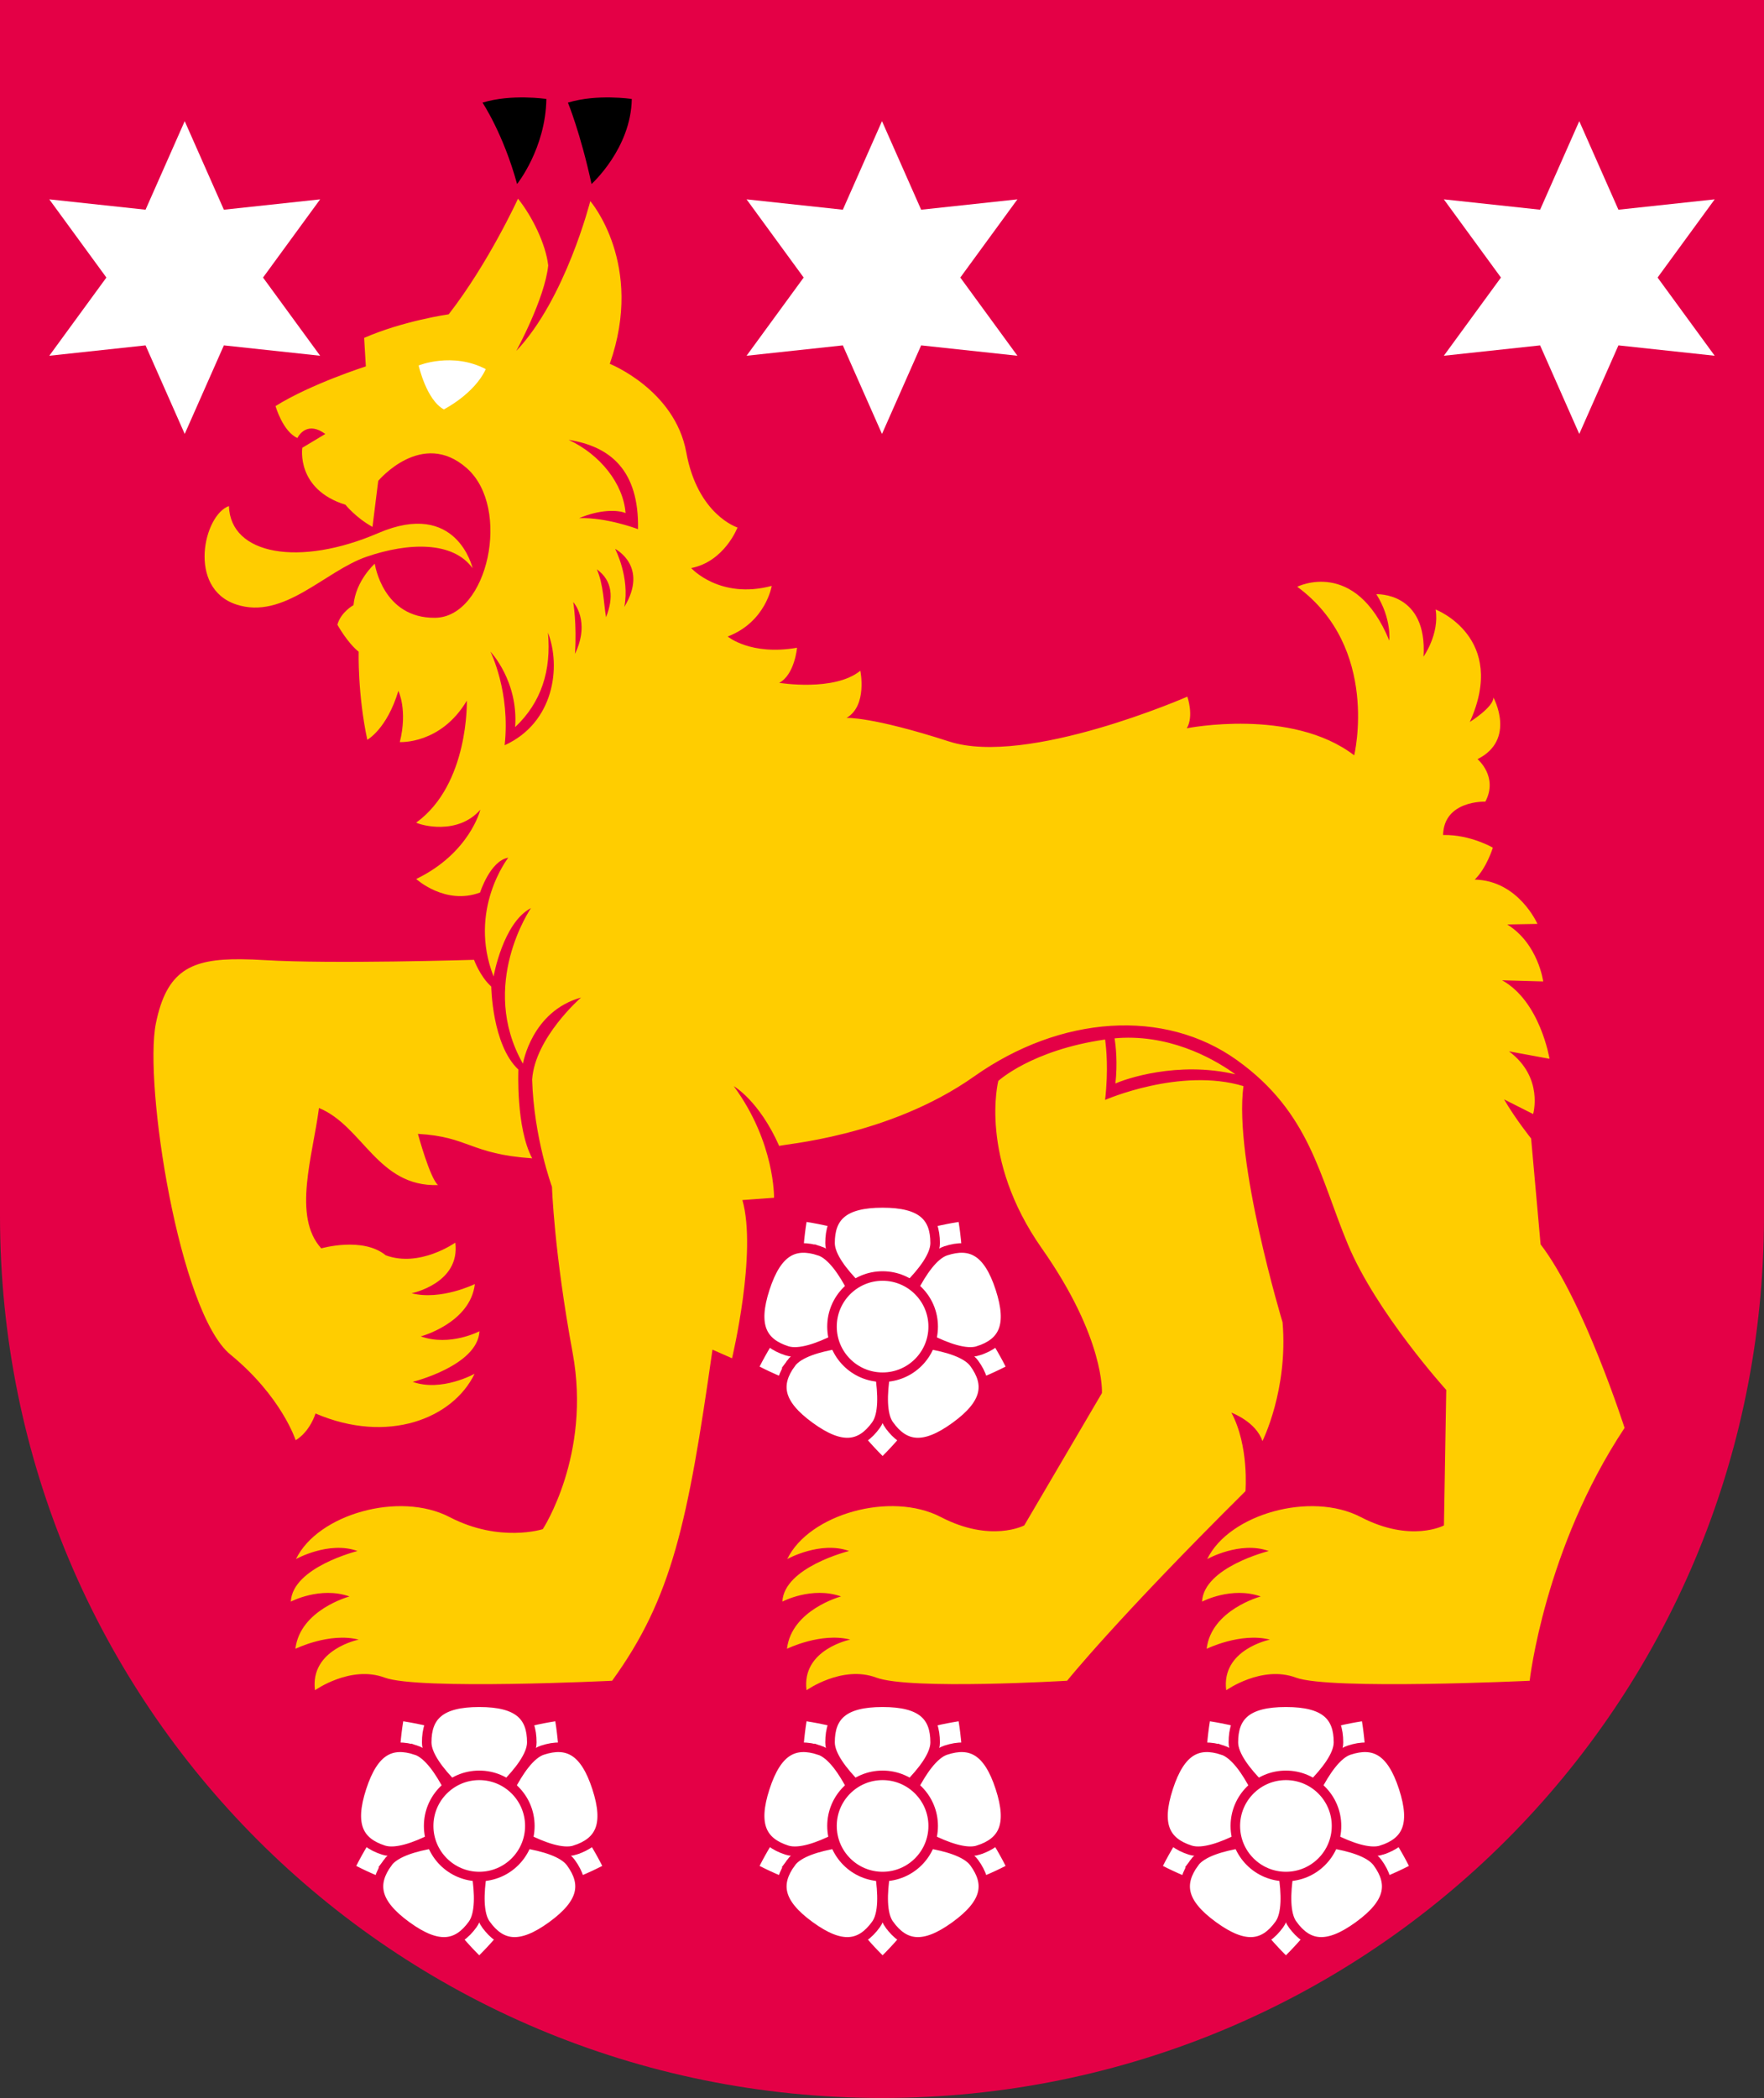 <?xml version="1.0" encoding="UTF-8"?>
<!-- Created with Inkscape (http://www.inkscape.org/) -->
<svg width="740" height="880" version="1.1" xmlns="http://www.w3.org/2000/svg" xmlns:cc="http://creativecommons.org/ns#" xmlns:dc="http://purl.org/dc/elements/1.1/" xmlns:rdf="http://www.w3.org/1999/02/22-rdf-syntax-ns#" xmlns:xlink="http://www.w3.org/1999/xlink">
 <rect width="100%" height="100%" fill="#333333" stroke="none"/>
 <g transform="translate(242.5,282.638)">
  <g transform="matrix(4,0,0,4,-382.5,-472.087)">
   <path d="m220 47.362v127.5c0 51.245-41.255 92.5-92.5 92.5s-92.5-41.255-92.5-92.5v-127.5z" fill="#e40046"/>
   <g>
    <path d="m89.327 68.194s-3.089 6.751-7.27 12.127c0 0-4.773 0.682-8.869 2.474l0.181 2.986s-5.803 1.859-9.472 4.163c0 0 0.757 2.666 2.293 3.348 0.204-0.408 1.13-1.75 2.926-0.422l-2.413 1.448s-0.68 4.352 4.525 5.973c0 0 1.086 1.357 2.836 2.323l0.603-4.827s4.585-5.49 9.291-1.327c4.706 4.163 2.202 15.616-3.318 15.686-5.52 0.071-6.335-5.671-6.335-5.671s-1.991 1.75-2.232 4.344c0 0-1.327 0.724-1.689 2.051 0 0 1.026 1.87 2.232 2.836 0 0-0.119 4.453 0.905 9.231 0 0 2.051-1.108 3.258-5.128 0 0 0.992 2.015 0.151 5.37 0 0 4.298 0.263 7.029-4.344 0 0 0.237 8.78-5.309 12.79 0.427 0.256 4.338 1.373 6.727-1.357 0 0-1.104 4.546-6.727 7.27 0 0 3.046 2.783 6.697 1.418 0 0 1.069-3.344 2.956-3.65 0 0-4.269 5.462-1.538 12.459 0 0 0.978-5.644 3.922-7.179 0 0-5.537 8.044-0.845 16.32 0 0 0.905-5.49 6.094-6.938 0 0-4.827 4.193-5.128 8.597 0.181 6.094 2.081 11.252 2.081 11.252s0.203 6.759 2.172 17.436-3.137 18.462-3.137 18.462-4.517 1.465-9.774-1.267c-5.256-2.732-13.828-0.307-16.109 4.404 0 0 3.439-1.931 6.456-0.845 0 0-6.818 1.689-6.999 5.309 0 0 3.077-1.629 6.154-0.543 0 0-5.189 1.388-5.671 5.49 0 0 3.56-1.75 6.637-0.965 0 0-5.128 1.026-4.585 5.309 0 0 3.741-2.655 7.3-1.327 3.56 1.327 23.861 0.332 23.861 0.332 6.287-8.664 7.95-16.622 10.528-34.721l2.051 0.905s2.655-11.101 1.086-16.591l3.318-0.241s0.121-5.792-4.223-11.704c0 0 2.655 1.508 4.766 6.275 0.181-0.181 11.403-0.905 20.453-7.3 9.05-6.395 19.932-7.17 27.572-1.689 7.64 5.481 8.628 12.139 11.614 19.306 2.986 7.167 10.317 15.264 10.317 15.264l-0.241 14.208s-3.462 1.857-8.718-0.875c-5.256-2.732-13.828-0.307-16.109 4.404 0 0 3.439-1.931 6.456-0.845 0 0-6.818 1.689-6.999 5.309 0 0 3.077-1.629 6.154-0.543 0 0-5.189 1.388-5.671 5.49 0 0 3.56-1.75 6.637-0.965 0 0-5.128 1.026-4.585 5.309 0 0 3.741-2.655 7.3-1.327 3.56 1.327 24.525 0.332 24.525 0.332s1.553-13.869 9.955-26.516c0 0-4.286-13.359-8.808-19.246l-0.995-11.101s-1.673-2.092-2.836-4.103l3.047 1.538s1.135-3.846-2.534-6.576l4.253 0.784s-0.967-6.017-4.977-8.235l4.314 0.121s-0.511-3.95-3.771-5.973l3.167-0.06s-1.974-4.544-6.576-4.646c1.266-1.241 1.9-3.348 1.9-3.348s-2.371-1.39-5.219-1.327c0.085-3.669 4.434-3.499 4.434-3.499 1.381-2.618-0.822-4.456-0.822-4.456 4.095-2.048 1.667-6.464 1.667-6.464 0 1.024-2.474 2.564-2.474 2.564 4.01-8.874-3.59-11.795-3.59-11.795 0.427 2.56-1.267 4.947-1.267 4.947 0.427-6.826-4.947-6.546-4.947-6.546 1.621 2.56 1.357 4.857 1.357 4.857-3.584-8.703-9.653-5.641-9.653-5.641 8.703 6.399 5.973 17.677 5.973 17.677-6.57-5.034-17.557-2.836-17.557-2.836 0.768-1.28 0.06-3.318 0.06-3.318s-16.786 7.351-24.977 4.706c-8.191-2.645-10.769-2.474-10.769-2.474 2.218-1.28 1.448-4.947 1.448-4.947-2.73 2.218-8.507 1.267-8.507 1.267 1.621-0.853 1.87-3.68 1.87-3.68-4.863 0.853-7.27-1.176-7.27-1.176 4.01-1.536 4.615-5.309 4.615-5.309-5.461 1.45-8.446-1.87-8.446-1.87 3.498-0.683 4.857-4.253 4.857-4.253s-4.175-1.304-5.37-7.873c-1.195-6.57-8.024-9.291-8.024-9.291 3.669-10.452-2.045-17.064-2.045-17.064s-2.6 10.279-7.759 15.706c0 0 2.986-5.46 3.348-8.959-0.262-2.248-1.669-5.126-3.167-6.999zm-29.02 79.759c-5.303-0.056-7.839 1.202-8.959 6.727-1.28 6.314 2.432 30.314 7.813 34.721s6.848 8.989 6.848 8.989c1.536-0.939 2.081-2.805 2.081-2.805 7.56 3.244 14.401 0.548 16.682-4.163 0 0-3.469 1.931-6.486 0.845 0 0 6.818-1.689 6.999-5.309 0 0-3.077 1.629-6.154 0.543 0 0 5.189-1.388 5.671-5.49 0 0-3.56 1.75-6.637 0.965 0 0 5.128-1.026 4.585-5.309 0 0-3.741 2.655-7.3 1.327-2.402-1.977-6.757-0.724-6.757-0.724-3.046-3.347-0.889-9.684-0.241-14.721 4.615 1.9 6.154 8.296 12.489 8.084-0.845-0.694-2.112-5.37-2.112-5.37 5.37 0.302 5.44 2.113 11.986 2.565-1.719-3.197-1.448-9.305-1.448-9.305-2.772-2.594-2.845-8.705-2.845-8.705-1.171-1.048-1.81-2.805-1.81-2.805s-14.964 0.457-21.961 0.03c-0.875-0.053-1.686-0.083-2.443-0.09zm92.489 8.235c-0.297 0.01-0.602 0.033-0.905 0.06 0.138 0.856 0.322 2.574 0.09 4.736 0.961-0.45 6.512-2.396 12.579-0.965-1.784-1.298-6.195-4.021-11.765-3.831zm-1.9 0.181c-7.707 1.107-11.199 4.343-11.199 4.343s-2.092 8.087 4.563 17.558c6.655 9.471 6.305 15.174 6.305 15.174l-8.145 13.876s-3.492 1.857-8.748-0.875c-5.256-2.732-13.828-0.307-16.109 4.404 0 0 3.469-1.931 6.486-0.845 0 0-6.817 1.689-6.999 5.309 0 0 3.077-1.629 6.154-0.543 0 0-5.189 1.388-5.671 5.49 0 0 3.56-1.75 6.637-0.965 0 0-5.128 1.026-4.585 5.309 0 0 3.741-2.655 7.3-1.327 3.56 1.327 20.03 0.332 20.03 0.332s5.112-6.388 18.703-19.879c0 0 0.399-4.737-1.478-8.235 0 0 2.575 0.939 3.258 2.986 0 0 2.709-5.377 2.112-12.459 0 0-5.145-16.988-4.103-24.766-6.613-2.001-14.51 1.448-14.51 1.448 0.361-3.181 0.126-5.411 0-6.335zm-91.131-45.623c5.006 1.665 9.291-3.499 13.695-5.008s9.05-1.629 11.101 1.207c0 0-1.629-7.24-9.894-3.68-8.265 3.56-15.505 2.293-15.656-2.836-2.641 0.924-4.393 8.605 0.754 10.317z" color="#000000" fill="#ffcd00"/>
    <path d="m94.636 93.488c3.318 1.541 5.73 4.597 5.973 7.677-0.798-0.336-2.632-0.41-4.866 0.532 2.879-0.102 6.17 1.156 6.17 1.156 0.119-6.2-2.936-8.683-7.276-9.365zm5.841 17.518c2.591-4.281-0.965-6.086-0.965-6.086s1.563 2.991 0.965 6.086zm-1.919 1.079c0.789-2.002 0.712-3.811-0.965-5.023 0.707 1.597 0.721 3.638 0.965 5.023zm-3.258 3.846c1.665-3.466-0.181-5.43-0.181-5.43s0.391 2.323 0.181 5.43zm-2.836-2.232c0.371 3.98-0.697 7.329-3.439 9.91 0.357-4.839-2.594-7.919-2.594-7.919s2.113 4.203 1.494 9.82c5.193-2.358 5.935-8.239 4.539-11.811z" color="#000000" fill="#e40046" style="block-progression:tb;text-indent:0;text-transform:none"/>
    <path d="m78.906 85.686s0.811 3.626 2.645 4.607c0 0 3.2-1.621 4.394-4.223-3.498-1.834-7.039-0.384-7.039-0.384z" color="#000000" fill="#fff"/>
    <path d="m85.603 58.126s2.176 3.242 3.626 8.532c0 0 2.986-3.712 3.072-8.916 0 0-3.669-0.555-6.698 0.384z" color="#000000"/>
    <path d="m94.562 58.126s1.322 3.2 2.474 8.532c0 0 4.138-3.712 4.223-8.916 0 0-3.669-0.555-6.698 0.384z" color="#000000"/>
   </g>
   <path id="path5826" transform="matrix(1.395,0,0,1.395,54.61,-25.176)" d="m52.25 61.106 2.944 6.657 7.237-0.779-4.293 5.878 4.293 5.878-7.237-0.779-2.944 6.657-2.944-6.657-7.237 0.779 4.293-5.878-4.293-5.878 7.237 0.779z" color="#000000" fill="#fff"/>
   <g id="g5924" transform="matrix(1.297,0,0,1.297,-41.048,-50.049)">
    <path d="m135.991 180.103c2.101 0.683 4.47 5.658 4.47 5.658s-4.841 2.633-6.942 1.95c-2.101-0.683-3.421-2.414-2.568-5.04 0.853-2.626 2.939-3.251 5.04-2.568z" fill="#fff" fill-rule="evenodd" stroke="#e40046" stroke-width=".771"/>
    <path d="m134 187.362c0 2.209-4 6-4 6s-4-3.791-4-6c0-2.209 1.239-4 4-4s4 1.791 4 4z" fill="#fff" fill-rule="evenodd" stroke="#e40046" stroke-width=".771"/>
    <path d="m129.703 175.966c1.298-1.787 6.763-2.503 6.763-2.503s1.008 5.418-0.291 7.205c-1.298 1.787-3.353 2.508-5.587 0.885-2.234-1.623-2.183-3.8-0.885-5.587z" fill="#fff" fill-rule="evenodd" stroke="#e40046" stroke-width=".771"/>
    <path d="m123.825 180.668c-1.299-1.787-0.291-7.205-0.291-7.205s5.464 0.716 6.763 2.503c1.298 1.787 1.349 3.964-0.885 5.587-2.234 1.623-4.289 0.902-5.587-0.885z" fill="#fff" fill-rule="evenodd" stroke="#e40046" stroke-width=".771"/>
    <path d="m126.481 187.712c-2.101 0.683-6.942-1.95-6.942-1.95s2.369-4.976 4.47-5.658c2.101-0.683 4.187-0.058 5.04 2.568 0.853 2.626-0.467 4.358-2.568 5.04z" fill="#fff" fill-rule="evenodd" stroke="#e40046" stroke-width=".771"/>
    <path d="m134.249 175.607c0 2.109-4.249 5.349-4.249 5.349s-4.249-3.24-4.249-5.349c0-2.109 1.062-3.244 4.249-3.244 3.187 0 4.249 1.135 4.249 3.244z" fill="#fff" fill-rule="evenodd" stroke="#e40046" stroke-width=".771"/>
    <path d="m124.888 176.234c2.006 0.652 3.775 5.694 3.775 5.694s-4.394 3.04-6.401 2.388c-2.006-0.652-2.757-2.013-1.773-5.044 0.985-3.031 2.392-3.69 4.399-3.038z" fill="#fff" fill-rule="evenodd" stroke="#e40046" stroke-width=".771"/>
    <path d="m122.592 185.33c1.24-1.707 6.582-1.83 6.582-1.83s1.533 5.119 0.293 6.825c-1.24 1.707-2.766 2-5.344 0.127-2.578-1.873-2.77-3.416-1.53-5.122z" fill="#fff" fill-rule="evenodd" stroke="#e40046" stroke-width=".771"/>
    <path d="m130.533 190.325c-1.24-1.707 0.293-6.825 0.293-6.825s5.342 0.124 6.582 1.83c1.24 1.707 1.048 3.249-1.53 5.122-2.578 1.873-4.105 1.579-5.344-0.127z" fill="#fff" fill-rule="evenodd" stroke="#e40046" stroke-width=".771"/>
    <path d="m137.738 184.316c-2.006 0.652-6.401-2.388-6.401-2.388s1.768-5.042 3.775-5.694c2.006-0.652 3.414 8e-3 4.399 3.038 0.985 3.031 0.234 4.392-1.773 5.044z" fill="#fff" fill-rule="evenodd" stroke="#e40046" stroke-width=".771"/>
    <path d="m134.091 182.362c0 2.259-1.832 4.091-4.091 4.091s-4.091-1.832-4.091-4.091 1.832-4.091 4.091-4.091 4.091 1.832 4.091 4.091z" fill="#fff" fill-rule="evenodd" stroke="#e40046" stroke-width=".771"/>
   </g>
   <use transform="translate(73.127)" width="100%" height="100%" xlink:href="#path5826"/>
   <use transform="translate(-73.127)" width="100%" height="100%" xlink:href="#path5826"/>
   <use transform="translate(0,52.361)" width="100%" height="100%" xlink:href="#g5924"/>
   <use transform="translate(-42.3,52.361)" width="100%" height="100%" xlink:href="#g5924"/>
   <use transform="translate(42.3,52.361)" width="100%" height="100%" xlink:href="#g5924"/>
  </g>
 </g>
</svg>

